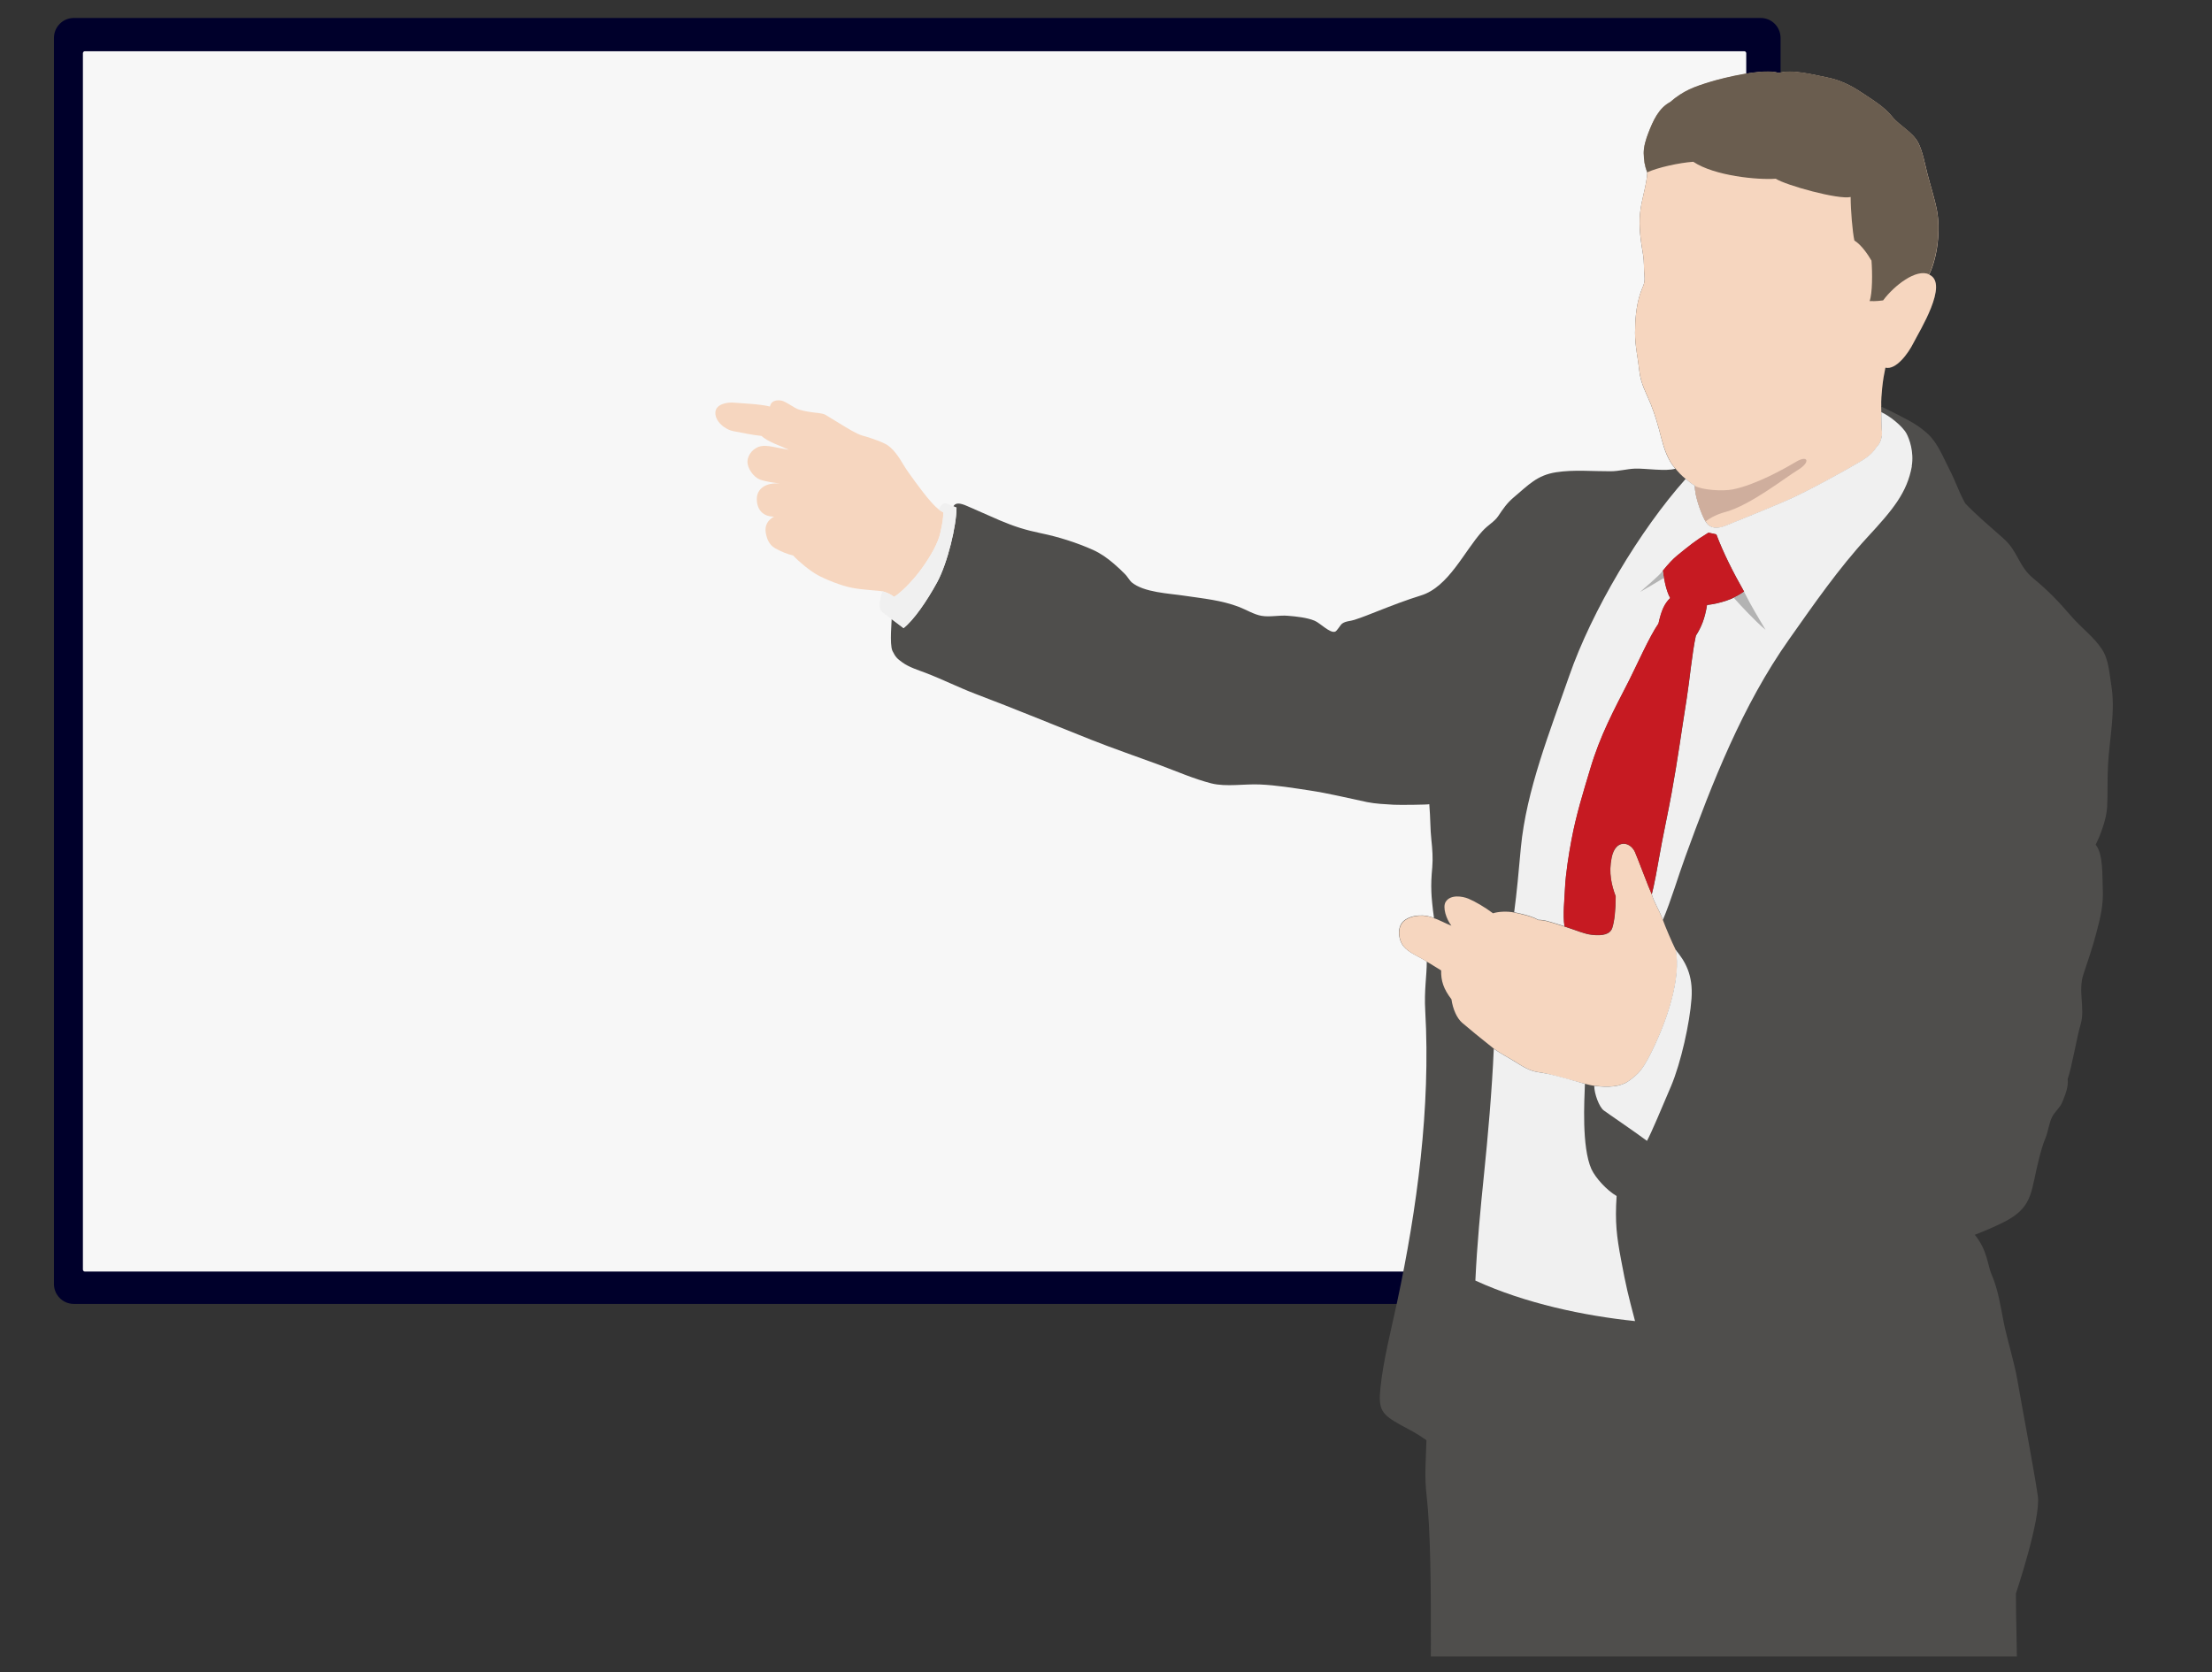 <svg width="123" height="93" viewBox="0 0 123 93" fill="none" xmlns="http://www.w3.org/2000/svg">
<rect x="0" y="0" width="123" height="93" fill="#333333" stroke="none"/>
<g clip-path="url(#clip0_169_5607)">
<g clip-path="url(#clip1_169_5607)">
<path d="M4.104 1H97.906C98.516 1 99.01 1.496 99.01 2.109V71.409C99.01 72.021 98.516 72.517 97.906 72.517H4.104C3.494 72.517 3 72.021 3 71.409V2.109C3 1.496 3.494 1 4.104 1Z" fill="#00002B"/>
<path d="M4.714 2.85H96.991C97.052 2.85 97.101 2.899 97.101 2.96V70.607C97.101 70.668 97.052 70.717 96.991 70.717H4.72C4.659 70.717 4.61 70.668 4.61 70.607V2.96C4.61 2.899 4.659 2.85 4.72 2.85H4.714Z" fill="#F7F7F7"/>
<path d="M52.456 28.493C52.377 28.456 52.286 28.401 52.2 28.334C51.944 28.132 51.694 27.825 51.548 27.654C51.353 27.421 50.474 26.258 50.249 25.866C50.017 25.474 49.663 24.905 49.236 24.691C48.81 24.476 48.273 24.317 47.956 24.225C47.639 24.139 47.157 23.833 46.889 23.674C46.62 23.515 46.157 23.221 45.895 23.068C45.73 22.97 45.364 22.964 45.145 22.927C44.882 22.884 44.486 22.835 44.236 22.694C43.986 22.553 43.773 22.407 43.577 22.321C43.382 22.229 42.882 22.198 42.815 22.609C42.266 22.468 41.217 22.431 40.827 22.394C40.437 22.358 39.797 22.468 39.778 22.945C39.76 23.429 40.303 23.901 40.821 23.986C41.333 24.078 41.833 24.195 42.346 24.244C42.681 24.568 43.462 24.819 43.87 25.015C43.108 24.892 42.705 24.746 42.315 24.813C41.925 24.886 41.577 25.266 41.565 25.658C41.547 26.05 41.913 26.546 42.266 26.674C42.62 26.797 43.023 26.84 43.376 26.895C42.559 26.815 42.083 27.201 42.083 27.752C42.083 28.303 42.388 28.732 43.041 28.732C42.651 28.946 42.529 29.264 42.577 29.607C42.632 29.944 42.754 30.287 43.09 30.483C43.431 30.679 43.785 30.82 44.102 30.893C44.456 31.267 45.041 31.75 45.468 31.983C45.895 32.216 46.748 32.571 47.389 32.693C48.029 32.816 48.864 32.84 49.078 32.889C49.291 32.944 49.511 33.042 49.718 33.195C50.054 33.018 50.761 32.314 51.261 31.622C51.761 30.924 52.164 30.213 52.292 29.638C52.42 29.068 52.456 28.811 52.456 28.499V28.493Z" fill="#F6D6BF"/>
<path d="M52.999 28.15C53.109 28.193 53.188 28.23 53.188 28.23C53.188 29.209 52.7 31.291 52.109 32.381C51.517 33.465 50.791 34.499 50.243 34.928C50.054 34.787 49.871 34.653 49.578 34.426C49.602 34.426 49.45 35.828 49.627 36.202C49.804 36.557 49.883 36.624 50.176 36.839C50.554 37.114 51.035 37.255 51.481 37.426C52.42 37.788 53.328 38.241 54.225 38.584C56.408 39.41 58.518 40.286 60.677 41.143C61.933 41.639 63.189 42.068 64.464 42.539C65.403 42.888 66.415 43.329 67.36 43.568C68.19 43.776 69.208 43.586 70.08 43.629C71.001 43.672 71.916 43.825 72.812 43.959C73.904 44.125 74.934 44.382 76.02 44.609C76.501 44.706 77.008 44.725 77.496 44.755C77.806 44.774 79.465 44.755 79.477 44.725C79.544 45.509 79.526 46.115 79.593 46.709C79.648 47.217 79.685 47.737 79.642 48.239C79.593 48.778 79.575 49.14 79.593 49.611C79.599 49.868 79.66 50.523 79.74 51.062C79.282 50.836 78.502 50.848 78.069 51.203C77.66 51.534 77.752 52.275 78.044 52.63C78.337 52.991 78.941 53.211 79.337 53.475C79.337 54.289 79.185 55.079 79.252 56.224C79.557 61.594 78.794 67.239 77.691 72.395C77.361 73.938 76.91 75.689 76.758 77.213C76.636 78.407 76.831 78.665 77.88 79.246C78.404 79.54 78.666 79.638 79.319 80.097C79.288 81.273 79.197 82.063 79.331 83.208C79.758 86.924 79.435 95.944 79.618 98.95C79.801 101.956 79.978 112.904 79.978 115.458C79.978 118.011 79.886 121.93 79.978 123.846C80.069 125.756 80.252 127.765 80.252 129.314C80.252 130.863 79.801 132.504 79.709 134.329C79.618 136.153 79.587 145.032 79.526 146.55C79.465 148.069 79.831 149.85 79.892 150.34C79.953 150.824 80.478 150.879 80.892 150.806C79.843 151.687 77.233 153.72 76.062 154.357C75.026 154.92 73.891 155.68 72.989 156.194C72.184 156.653 71.184 157.492 70.818 158.717C70.794 158.79 70.598 159.329 70.574 159.696C70.3 159.886 70.178 160.223 70.22 160.437C70.373 161.209 70.989 161.656 72.312 161.778C74.233 161.949 76.916 161.705 78.904 161.386C80.728 161.098 82.917 159.966 84.466 159.298C84.764 159.17 85.021 159.525 85.374 159.757C87.088 159.708 89.527 159.433 89.911 159.341C90.399 159.219 90.716 159.084 90.887 158.214C90.942 157.927 90.905 157.816 90.979 157.204C91.899 155.49 91.729 152.869 91.168 151.675C92.119 151.479 92.156 151.289 91.899 150.285C91.637 149.263 91.454 147.462 91.454 146.428C91.454 145.393 91.966 144.125 92.15 142.791C92.332 141.45 93.156 135.223 92.918 133.312C92.68 131.396 93.217 125.248 93.4 122.462C93.582 119.676 93.467 115.678 93.887 113.296C94.314 110.914 94.388 103.157 94.448 101.356C94.51 99.562 94.576 97.958 94.528 95.631C94.967 98.809 95.29 100.315 95.747 102.991C96.461 107.179 96.79 114.882 96.985 117.099C97.315 120.797 98.095 123.613 98.339 125.591C98.577 127.563 98.467 129.424 98.955 130.986C99.437 132.553 99.12 133.576 99.022 135.829C98.924 138.113 99.821 143.274 100.248 145.099C100.669 146.924 100.455 148.889 100.486 149.489C100.583 151.253 100.943 151.387 101.675 151.663C101.449 152.073 101.187 153.138 101.12 154.412C101.065 155.588 101.291 156.592 101.51 157.229C101.565 158.123 101.51 158.012 101.51 158.355C101.51 158.968 102.48 159.647 103.102 159.923C103.498 160.1 104.809 160.713 105.846 160.89C106.73 160.578 107.09 160.382 107.09 160.382C108.663 161.864 112.694 163.45 114.231 163.737C115.999 164.068 118.164 164.141 119.463 163.646C120.537 163.241 121.457 161.784 120.762 160.804C120.634 159.304 119.951 158.698 118.927 157.816C117.774 156.825 116.573 155.771 115.463 155.024C114.316 154.253 111.969 151.92 110.944 151.308C111.261 151.308 111.615 151.081 111.798 150.946C111.981 150.812 112.365 150.304 112.365 149.71C112.365 149.116 112.389 148.705 112.536 147.481C112.658 146.434 112.767 145.234 112.908 143.458C113.042 141.682 113.091 135.749 112.767 132.878C112.45 130.006 112.127 121.966 111.767 119.658C111.401 117.35 111.164 108.226 111.34 105.796C111.523 103.365 112.158 96.74 112.158 93.88C112.158 91.021 112.097 90.329 112.097 88.621C112.097 88.621 113.493 84.463 113.316 83.202C113.085 81.634 112.438 78.273 112.176 76.736C112.023 75.83 111.59 74.415 111.414 73.521C111.243 72.646 111.109 71.721 110.749 70.894C110.511 70.35 110.523 69.547 109.81 68.672C110.304 68.488 111.188 68.109 111.664 67.839C113.072 67.037 112.932 66.174 113.377 64.459C113.481 64.055 113.578 63.682 113.743 63.284C113.896 62.916 113.938 62.445 114.109 62.12C114.268 61.808 114.554 61.606 114.682 61.281C114.841 60.877 115.024 60.461 114.975 60.008C115.207 59.359 115.487 57.657 115.695 56.971C115.957 56.095 115.536 55.109 115.853 54.179C116.109 53.419 116.371 52.642 116.573 51.864C116.798 51.013 116.969 50.34 116.926 49.427C116.89 48.742 116.969 47.505 116.53 46.978C116.811 46.427 117.14 45.509 117.17 44.872C117.207 44.106 117.176 43.298 117.219 42.521C117.298 41.088 117.64 39.563 117.402 38.124C117.292 37.451 117.262 36.685 116.878 36.104C116.432 35.424 115.719 34.904 115.182 34.279C114.481 33.465 113.902 32.858 113.072 32.173C112.231 31.487 112.231 30.679 111.401 29.944C110.755 29.368 109.883 28.634 109.279 27.997C108.889 27.287 108.767 26.821 108.401 26.111C108.06 25.45 107.755 24.648 107.206 24.139C106.877 23.833 106.523 23.595 106.133 23.38C105.797 23.197 104.95 22.762 104.608 22.615C104.602 22.278 104.626 21.929 104.657 21.605C104.712 21.096 104.754 20.833 104.84 20.453C105.431 20.594 106.108 19.663 106.401 19.076C106.724 18.433 108.401 15.769 107.273 15.28C107.736 14.312 107.913 12.812 107.706 11.716C107.578 11.03 107.34 10.326 107.169 9.646C107.041 9.138 106.913 8.422 106.669 7.956C106.352 7.338 105.626 7.007 105.206 6.487C104.761 5.93 104.114 5.556 103.51 5.152C102.919 4.754 102.315 4.46 101.608 4.319C100.894 4.178 99.62 3.842 98.918 4.074C98.144 3.78 95.851 4.338 95.113 4.564C94.217 4.84 93.631 5.042 92.875 5.691C92.229 6.04 91.924 6.732 91.662 7.411C91.534 7.742 91.399 8.171 91.406 8.526C91.412 8.936 91.46 9.236 91.601 9.603C91.558 10.326 91.277 11.085 91.198 11.845C91.113 12.677 91.241 13.418 91.369 14.196C91.424 14.545 91.412 14.992 91.442 15.341C91.485 15.806 91.338 15.916 91.198 16.357C90.979 17.031 90.918 17.814 90.918 18.512C90.918 19.253 91.082 19.896 91.155 20.619C91.235 21.347 91.521 21.819 91.796 22.486C92.04 23.092 92.216 23.723 92.375 24.348C92.521 24.923 92.747 25.627 93.162 26.062C92.692 26.233 91.418 26.038 90.918 26.062C90.46 26.08 90.021 26.209 89.564 26.209C88.539 26.215 87.533 26.111 86.533 26.264C85.466 26.429 84.996 26.968 84.173 27.66C83.789 27.985 83.582 28.297 83.307 28.707C83.088 29.026 82.752 29.185 82.429 29.54C81.417 30.654 80.551 32.644 79.014 33.116C78.221 33.361 77.41 33.673 76.617 33.985C76.178 34.157 75.764 34.328 75.306 34.475C75.087 34.548 74.831 34.536 74.629 34.683C74.52 34.769 74.349 35.093 74.239 35.13C73.952 35.228 73.41 34.653 73.105 34.524C72.684 34.346 72.08 34.285 71.629 34.248C71.141 34.2 70.617 34.334 70.141 34.248C69.745 34.181 69.299 33.912 68.909 33.759C67.921 33.379 66.909 33.287 65.878 33.134C65 32.999 63.61 32.956 62.921 32.381C62.829 32.301 62.677 32.05 62.567 31.94C62.372 31.738 62.153 31.536 61.939 31.352C61.567 31.034 61.219 30.783 60.774 30.581C59.884 30.183 58.865 29.858 57.884 29.656C57.03 29.479 56.402 29.283 55.609 28.946C55.292 28.811 54.353 28.395 53.78 28.144C53.365 27.96 53.121 27.948 53.005 28.174L52.999 28.15Z" fill="#4F4E4C"/>
<path d="M104.602 22.602L104.614 22.933C104.614 23.178 104.626 23.851 104.651 24.047C104.675 24.243 104.578 24.635 104.407 24.807C104.236 24.978 104.212 25.223 103.431 25.688C102.651 26.154 100.528 27.329 99.406 27.819C98.284 28.309 96.455 29.044 95.967 29.24C95.479 29.436 95.138 29.387 94.918 29.117C94.698 28.848 94.229 27.635 94.253 27.023C94.076 26.919 93.9 26.784 93.741 26.643C93.473 26.423 93.32 26.252 93.162 26.056C92.753 25.621 92.528 24.923 92.375 24.341C92.216 23.717 92.04 23.086 91.796 22.48C91.521 21.812 91.241 21.347 91.155 20.612C91.076 19.89 90.918 19.247 90.918 18.506C90.918 17.808 90.979 17.03 91.198 16.351C91.344 15.91 91.485 15.794 91.442 15.334C91.406 14.979 91.418 14.538 91.369 14.189C91.241 13.412 91.119 12.665 91.198 11.838C91.277 11.073 91.558 10.32 91.601 9.597C91.454 9.23 91.412 8.924 91.406 8.519C91.406 8.164 91.534 7.736 91.662 7.405C91.924 6.725 92.229 6.027 92.875 5.685C93.631 5.035 94.217 4.827 95.113 4.558C95.851 4.331 98.144 3.774 98.918 4.068C99.614 3.835 100.894 4.172 101.608 4.313C102.315 4.454 102.913 4.748 103.51 5.146C104.114 5.55 104.754 5.923 105.206 6.481C105.626 7.007 106.352 7.338 106.669 7.95C106.907 8.415 107.041 9.132 107.169 9.64C107.34 10.326 107.578 11.024 107.706 11.71C107.913 12.806 107.736 14.312 107.273 15.273C108.395 15.763 106.724 18.426 106.401 19.069C106.108 19.657 105.431 20.588 104.84 20.447C104.76 20.827 104.712 21.09 104.657 21.598C104.626 21.923 104.596 22.272 104.608 22.608L104.602 22.602Z" fill="#F6D6BF"/>
<path d="M104.065 14.483C104.12 15.169 104.12 16.32 103.962 16.743C104.328 16.761 104.553 16.724 104.712 16.706C105.322 15.885 106.559 14.918 107.267 15.261C107.73 14.293 107.907 12.793 107.7 11.697C107.572 11.011 107.334 10.307 107.163 9.628C107.035 9.12 106.907 8.403 106.663 7.938C106.346 7.319 105.62 6.989 105.2 6.468C104.754 5.911 104.108 5.538 103.504 5.133C102.913 4.735 102.309 4.442 101.602 4.301C100.888 4.16 99.614 3.823 98.912 4.056C98.138 3.762 95.845 4.319 95.107 4.546C94.211 4.821 93.625 5.023 92.869 5.672C92.223 6.021 91.918 6.713 91.656 7.393C91.527 7.723 91.393 8.152 91.399 8.507C91.406 8.917 91.454 9.218 91.594 9.585C92.18 9.315 93.369 9.052 94.156 8.997C95.339 9.787 97.748 10.014 98.742 9.94C99.315 10.307 102.23 11.116 102.907 10.956C102.907 11.691 103.01 12.897 103.114 13.375C103.535 13.638 103.901 14.214 104.053 14.477L104.065 14.483Z" fill="#6A5D4F"/>
<path d="M52.2 28.333C52.298 28.125 52.438 27.911 52.682 28.021C52.792 28.07 52.908 28.119 52.999 28.156C53.109 28.199 53.188 28.235 53.188 28.235C53.188 29.215 52.7 31.297 52.109 32.387C51.517 33.471 50.791 34.505 50.243 34.934C50.054 34.793 49.871 34.658 49.578 34.432C49.352 34.254 49.188 34.156 49.017 33.997C48.84 33.832 48.919 33.311 49.072 32.883C49.285 32.938 49.505 33.036 49.712 33.189C50.047 33.011 50.755 32.307 51.255 31.615C51.755 30.917 52.157 30.207 52.286 29.631C52.414 29.062 52.45 28.805 52.45 28.493C52.371 28.456 52.279 28.401 52.194 28.333H52.2Z" fill="#F0F0F0"/>
<path d="M93.18 52.831C92.948 52.354 92.607 51.558 92.467 51.166C92.223 50.511 91.997 50.254 91.851 49.745C91.692 49.415 91.046 47.676 90.912 47.382C90.631 46.788 89.832 46.666 89.619 47.7C89.442 48.564 89.619 49.243 89.844 49.856C89.844 50.59 89.777 51.233 89.655 51.607C89.533 51.974 89.113 52.06 88.521 51.993C88.094 51.944 87.789 51.791 87.003 51.533C86.124 51.258 85.899 51.172 85.539 51.172C85.179 50.958 84.643 50.848 84.204 50.75C83.795 50.664 83.295 50.701 83.02 50.792C82.563 50.45 82.02 50.131 81.648 49.978C81.319 49.843 80.66 49.733 80.392 50.15C80.197 50.456 80.429 51.135 80.709 51.484C80.429 51.38 79.941 51.117 79.752 51.074C79.294 50.848 78.514 50.86 78.081 51.215C77.672 51.546 77.764 52.286 78.057 52.642C78.349 53.003 78.953 53.223 79.349 53.487C79.788 53.762 79.923 53.83 80.136 53.97C80.124 54.546 80.264 54.993 80.709 55.575C80.789 56.138 81.02 56.634 81.301 56.879C81.581 57.124 82.46 57.846 83.069 58.324C83.52 58.642 83.825 58.777 84.283 59.065C84.734 59.352 85.082 59.567 85.576 59.634C86.137 59.714 86.57 59.873 88.143 60.277C88.277 60.314 88.466 60.363 88.661 60.387C89.418 60.467 90.088 60.473 90.613 60.087C91.131 59.695 91.369 59.53 92.052 58.06C92.735 56.591 93.485 54.368 93.192 52.838L93.18 52.831Z" fill="#F6D6BF"/>
<path d="M93.18 52.831C93.698 53.456 94.156 54.203 94.058 55.544C93.961 56.885 93.473 59.102 92.918 60.412C92.363 61.716 91.845 62.959 91.582 63.449C90.832 62.892 89.436 61.949 89.174 61.753C88.917 61.557 88.649 60.816 88.649 60.393C89.405 60.473 90.076 60.479 90.6 60.093C91.119 59.702 91.357 59.536 92.04 58.067C92.723 56.597 93.473 54.374 93.18 52.844V52.831Z" fill="#F0F0F0"/>
<path d="M106.309 25.939C106.041 27.397 105.267 28.334 103.846 29.87C102.236 31.616 100.852 33.618 99.486 35.553C96.882 39.233 95.198 43.568 93.723 47.621C93.29 48.809 92.936 50.046 92.466 51.16C92.223 50.505 91.997 50.248 91.851 49.74C91.966 49.336 92.204 48.037 92.271 47.633C92.436 46.654 92.778 45.092 92.954 44.106C93.308 42.153 93.479 40.825 93.796 38.834C93.948 37.886 94.095 36.294 94.302 35.357C94.595 34.898 94.796 34.438 94.924 33.648C95.583 33.575 96.418 33.336 96.985 32.907C96.388 31.86 95.82 30.734 95.442 29.724C95.382 29.711 95.058 29.632 94.997 29.632C94.278 30.066 93.93 30.36 93.265 30.899C93.034 31.089 92.778 31.358 92.466 31.744C92.515 32.124 92.643 32.852 92.875 33.263C92.534 33.605 92.387 33.961 92.223 34.683C91.723 35.4 90.991 37.059 90.588 37.849C89.735 39.52 88.984 40.898 88.43 42.766C88.045 44.051 87.649 45.313 87.387 46.715C87.24 47.492 87.064 48.595 87.027 49.391C87.003 50.003 86.899 50.86 86.996 51.515C86.118 51.24 85.893 51.154 85.533 51.154C85.173 50.94 84.636 50.83 84.197 50.731C84.344 49.636 84.447 48.484 84.569 47.137C84.874 43.941 86.185 40.684 87.253 37.604C88.509 33.979 91.174 29.497 93.735 26.631C93.894 26.772 94.07 26.907 94.247 27.011C94.223 27.623 94.692 28.836 94.912 29.105C95.131 29.375 95.473 29.424 95.961 29.228C96.449 29.032 98.278 28.297 99.4 27.807C100.522 27.317 102.644 26.142 103.425 25.676C104.206 25.211 104.23 24.966 104.401 24.794C104.571 24.623 104.669 24.231 104.645 24.035C104.62 23.839 104.608 23.166 104.608 22.921C105.059 23.117 105.779 23.686 106.011 24.109C106.169 24.403 106.437 25.125 106.303 25.933L106.309 25.939Z" fill="#F0F0F0"/>
<path d="M86.996 51.521C87.783 51.779 88.088 51.931 88.515 51.98C89.106 52.048 89.527 51.962 89.649 51.595C89.771 51.221 89.838 50.578 89.838 49.844C89.613 49.231 89.436 48.552 89.613 47.688C89.82 46.654 90.625 46.776 90.906 47.37C91.04 47.664 91.692 49.403 91.845 49.733C91.96 49.329 92.198 48.031 92.265 47.627C92.43 46.647 92.772 45.086 92.948 44.1C93.302 42.147 93.473 40.818 93.79 38.828C93.942 37.879 94.089 36.287 94.296 35.35C94.589 34.891 94.79 34.432 94.918 33.642C95.577 33.569 96.412 33.33 96.979 32.901C96.382 31.854 95.814 30.728 95.436 29.717C95.375 29.705 95.052 29.625 94.991 29.625C94.272 30.06 93.924 30.354 93.259 30.893C93.028 31.083 92.772 31.352 92.46 31.738C92.509 32.117 92.637 32.846 92.869 33.256C92.528 33.599 92.381 33.954 92.217 34.677C91.716 35.393 90.985 37.053 90.582 37.843C89.728 39.514 88.978 40.892 88.424 42.759C88.039 44.045 87.643 45.306 87.381 46.709C87.234 47.486 87.058 48.588 87.021 49.384C86.996 49.997 86.893 50.854 86.99 51.509L86.996 51.521Z" fill="#C61A22"/>
<path d="M98.174 35.026C97.833 34.45 97.363 33.685 96.979 32.907C96.808 33.036 96.613 33.146 96.406 33.244C96.796 33.685 97.632 34.579 98.174 35.026Z" fill="#B3B3B3"/>
<path d="M91.204 32.919C91.674 32.65 92.216 32.326 92.521 32.142C92.497 31.995 92.473 31.86 92.46 31.75C92.162 32.117 91.387 32.736 91.204 32.919Z" fill="#B3B3B3"/>
<path d="M83.063 58.318C82.966 60.639 82.722 63.339 82.526 65.243C82.319 67.27 82.136 69.162 82.039 71.219C84.819 72.493 88.088 73.178 90.918 73.472C90.521 71.954 90.43 71.611 90.137 70.043C89.899 68.776 89.796 67.986 89.893 66.516C89.338 66.192 88.716 65.506 88.49 65.016C87.942 63.773 88.1 61.196 88.131 60.277C86.57 59.824 86.13 59.714 85.563 59.634C85.069 59.567 84.722 59.346 84.271 59.065C83.813 58.777 83.514 58.642 83.057 58.324L83.063 58.318Z" fill="#F0F0F0"/>
<path d="M94.845 29.001C95.113 28.786 95.485 28.597 95.943 28.474C97.339 28.095 99.29 26.545 99.986 26.129C100.681 25.706 100.553 25.278 99.87 25.682C99.193 26.086 97.614 26.968 96.351 27.219C95.784 27.329 94.662 27.256 94.247 27.023C94.223 27.574 94.607 28.609 94.839 29.007L94.845 29.001Z" fill="#CFAE9D"/>
</g>
</g>
<defs>
<clipPath id="clip0_169_5607">
<rect width="123" height="91.428" fill="white" transform="translate(0 0.696)"/>
</clipPath>
<clipPath id="clip1_169_5607">
<rect width="118" height="163" fill="white" transform="translate(3 1)"/>
</clipPath>
</defs>
</svg>
